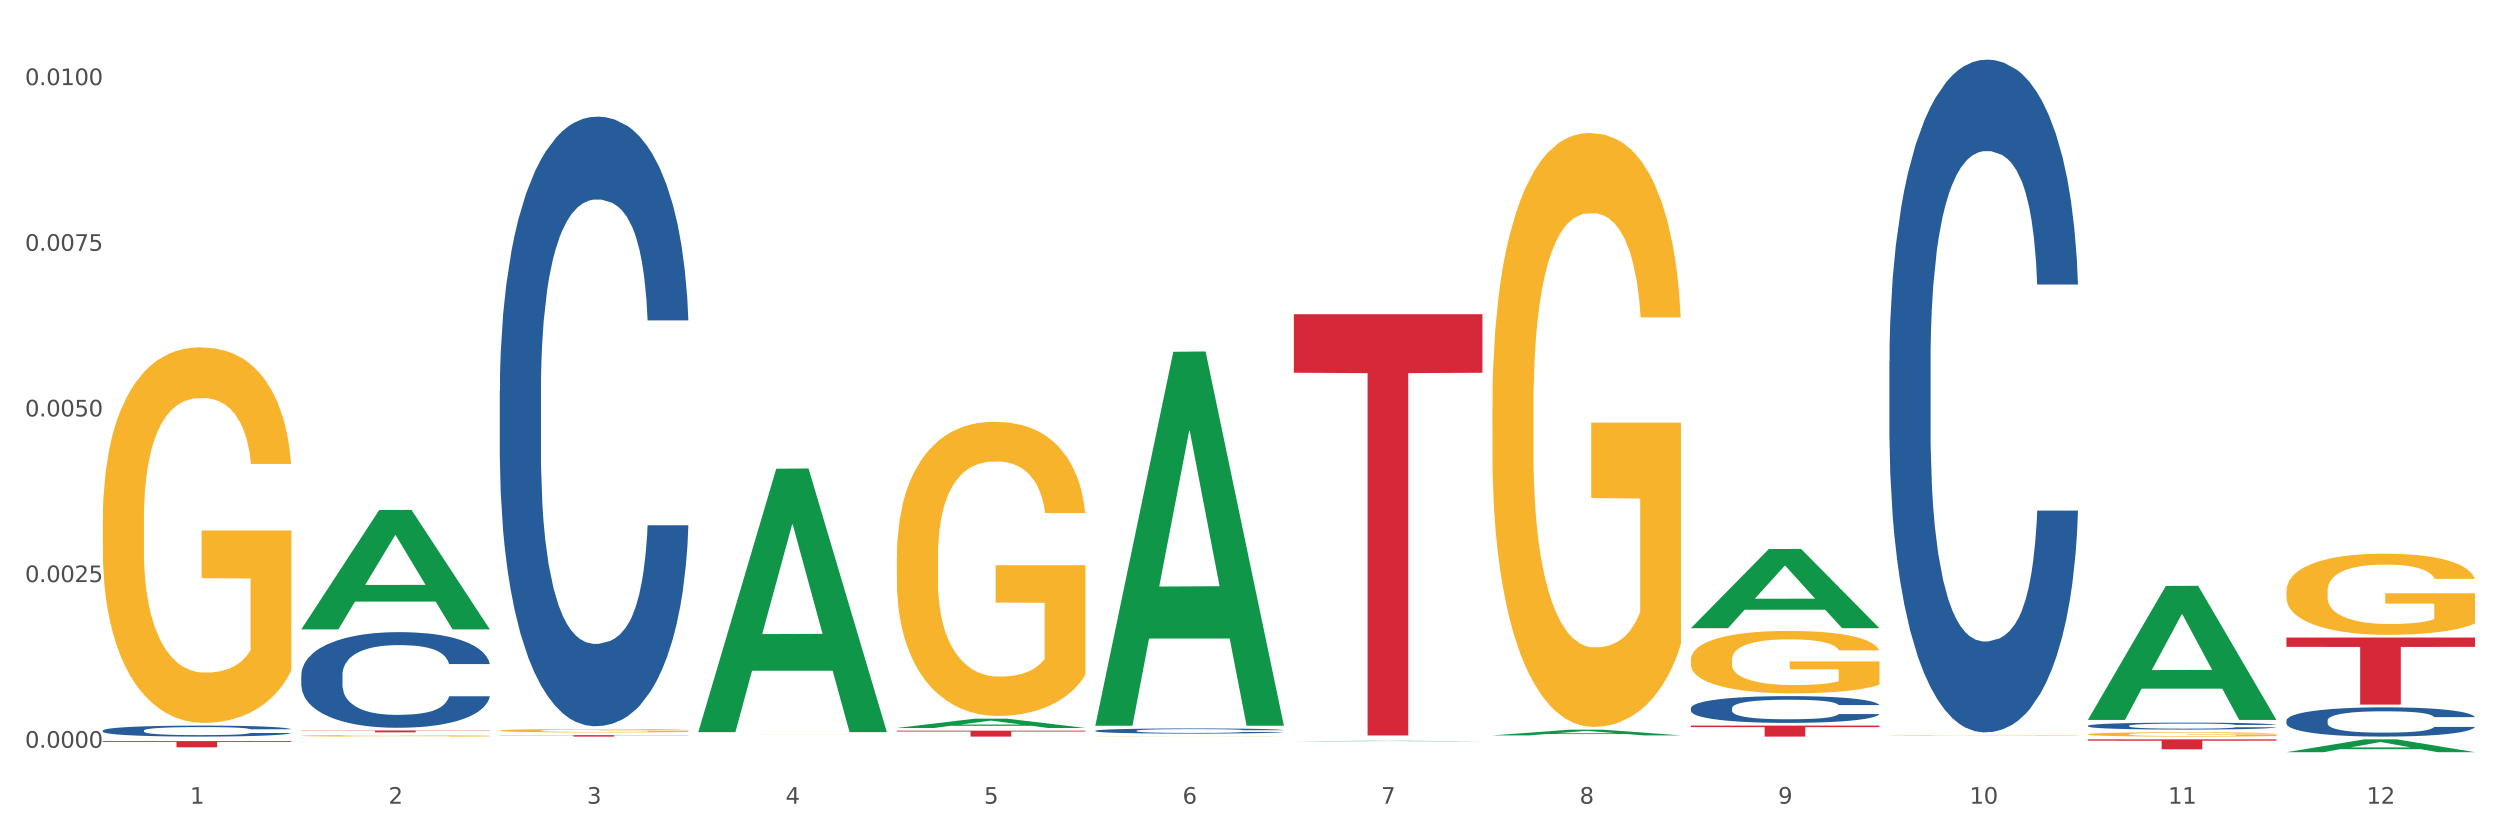 <?xml version="1.0" encoding="utf-8" standalone="no"?>
<!DOCTYPE svg PUBLIC "-//W3C//DTD SVG 1.1//EN"
  "http://www.w3.org/Graphics/SVG/1.1/DTD/svg11.dtd">
<svg xmlns:xlink="http://www.w3.org/1999/xlink" width="1080pt" height="360pt" viewBox="0 0 1080 360" xmlns="http://www.w3.org/2000/svg" version="1.1">
 <rect x="0" y="0" width="1080" height="360" fill="#333333" stroke="none"/>
 <defs>
  <style type="text/css">*{stroke-linejoin: round; stroke-linecap: butt}</style>
 </defs>
 <g id="figure_1">
  <g id="patch_1">
   <path d="M 0 360 
L 1080 360 
L 1080 0 
L 0 0 
z
" style="fill: #ffffff; stroke: #ffffff; stroke-linejoin: miter"/>
  </g>
  <g id="axes_1">
   <g id="matplotlib.axis_1">
    <g id="xtick_1">
     <g id="text_1">
      <!-- 1 -->
      <g style="fill: #4d4d4d" transform="translate(82.072 347.204) scale(0.096 -0.096)">
       <defs>
        <path id="DejaVuSans-31" d="M 794 531 
L 1825 531 
L 1825 4091 
L 703 3866 
L 703 4441 
L 1819 4666 
L 2450 4666 
L 2450 531 
L 3481 531 
L 3481 0 
L 794 0 
L 794 531 
z
" transform="scale(0.016)"/>
       </defs>
       <use xlink:href="#DejaVuSans-31"/>
      </g>
     </g>
    </g>
    <g id="xtick_2">
     <g id="text_2">
      <!-- 2 -->
      <g style="fill: #4d4d4d" transform="translate(167.83 347.204) scale(0.096 -0.096)">
       <defs>
        <path id="DejaVuSans-32" d="M 1228 531 
L 3431 531 
L 3431 0 
L 469 0 
L 469 531 
Q 828 903 1448 1529 
Q 2069 2156 2228 2338 
Q 2531 2678 2651 2914 
Q 2772 3150 2772 3378 
Q 2772 3750 2511 3984 
Q 2250 4219 1831 4219 
Q 1534 4219 1204 4116 
Q 875 4013 500 3803 
L 500 4441 
Q 881 4594 1212 4672 
Q 1544 4750 1819 4750 
Q 2544 4750 2975 4387 
Q 3406 4025 3406 3419 
Q 3406 3131 3298 2873 
Q 3191 2616 2906 2266 
Q 2828 2175 2409 1742 
Q 1991 1309 1228 531 
z
" transform="scale(0.016)"/>
       </defs>
       <use xlink:href="#DejaVuSans-32"/>
      </g>
     </g>
    </g>
    <g id="xtick_3">
     <g id="text_3">
      <!-- 3 -->
      <g style="fill: #4d4d4d" transform="translate(253.588 347.204) scale(0.096 -0.096)">
       <defs>
        <path id="DejaVuSans-33" d="M 2597 2516 
Q 3050 2419 3304 2112 
Q 3559 1806 3559 1356 
Q 3559 666 3084 287 
Q 2609 -91 1734 -91 
Q 1441 -91 1130 -33 
Q 819 25 488 141 
L 488 750 
Q 750 597 1062 519 
Q 1375 441 1716 441 
Q 2309 441 2620 675 
Q 2931 909 2931 1356 
Q 2931 1769 2642 2001 
Q 2353 2234 1838 2234 
L 1294 2234 
L 1294 2753 
L 1863 2753 
Q 2328 2753 2575 2939 
Q 2822 3125 2822 3475 
Q 2822 3834 2567 4026 
Q 2313 4219 1838 4219 
Q 1578 4219 1281 4162 
Q 984 4106 628 3988 
L 628 4550 
Q 988 4650 1302 4700 
Q 1616 4750 1894 4750 
Q 2613 4750 3031 4423 
Q 3450 4097 3450 3541 
Q 3450 3153 3228 2886 
Q 3006 2619 2597 2516 
z
" transform="scale(0.016)"/>
       </defs>
       <use xlink:href="#DejaVuSans-33"/>
      </g>
     </g>
    </g>
    <g id="xtick_4">
     <g id="text_4">
      <!-- 4 -->
      <g style="fill: #4d4d4d" transform="translate(339.346 347.204) scale(0.096 -0.096)">
       <defs>
        <path id="DejaVuSans-34" d="M 2419 4116 
L 825 1625 
L 2419 1625 
L 2419 4116 
z
M 2253 4666 
L 3047 4666 
L 3047 1625 
L 3713 1625 
L 3713 1100 
L 3047 1100 
L 3047 0 
L 2419 0 
L 2419 1100 
L 313 1100 
L 313 1709 
L 2253 4666 
z
" transform="scale(0.016)"/>
       </defs>
       <use xlink:href="#DejaVuSans-34"/>
      </g>
     </g>
    </g>
    <g id="xtick_5">
     <g id="text_5">
      <!-- 5 -->
      <g style="fill: #4d4d4d" transform="translate(425.104 347.204) scale(0.096 -0.096)">
       <defs>
        <path id="DejaVuSans-35" d="M 691 4666 
L 3169 4666 
L 3169 4134 
L 1269 4134 
L 1269 2991 
Q 1406 3038 1543 3061 
Q 1681 3084 1819 3084 
Q 2600 3084 3056 2656 
Q 3513 2228 3513 1497 
Q 3513 744 3044 326 
Q 2575 -91 1722 -91 
Q 1428 -91 1123 -41 
Q 819 9 494 109 
L 494 744 
Q 775 591 1075 516 
Q 1375 441 1709 441 
Q 2250 441 2565 725 
Q 2881 1009 2881 1497 
Q 2881 1984 2565 2268 
Q 2250 2553 1709 2553 
Q 1456 2553 1204 2497 
Q 953 2441 691 2322 
L 691 4666 
z
" transform="scale(0.016)"/>
       </defs>
       <use xlink:href="#DejaVuSans-35"/>
      </g>
     </g>
    </g>
    <g id="xtick_6">
     <g id="text_6">
      <!-- 6 -->
      <g style="fill: #4d4d4d" transform="translate(510.862 347.204) scale(0.096 -0.096)">
       <defs>
        <path id="DejaVuSans-36" d="M 2113 2584 
Q 1688 2584 1439 2293 
Q 1191 2003 1191 1497 
Q 1191 994 1439 701 
Q 1688 409 2113 409 
Q 2538 409 2786 701 
Q 3034 994 3034 1497 
Q 3034 2003 2786 2293 
Q 2538 2584 2113 2584 
z
M 3366 4563 
L 3366 3988 
Q 3128 4100 2886 4159 
Q 2644 4219 2406 4219 
Q 1781 4219 1451 3797 
Q 1122 3375 1075 2522 
Q 1259 2794 1537 2939 
Q 1816 3084 2150 3084 
Q 2853 3084 3261 2657 
Q 3669 2231 3669 1497 
Q 3669 778 3244 343 
Q 2819 -91 2113 -91 
Q 1303 -91 875 529 
Q 447 1150 447 2328 
Q 447 3434 972 4092 
Q 1497 4750 2381 4750 
Q 2619 4750 2861 4703 
Q 3103 4656 3366 4563 
z
" transform="scale(0.016)"/>
       </defs>
       <use xlink:href="#DejaVuSans-36"/>
      </g>
     </g>
    </g>
    <g id="xtick_7">
     <g id="text_7">
      <!-- 7 -->
      <g style="fill: #4d4d4d" transform="translate(596.621 347.204) scale(0.096 -0.096)">
       <defs>
        <path id="DejaVuSans-37" d="M 525 4666 
L 3525 4666 
L 3525 4397 
L 1831 0 
L 1172 0 
L 2766 4134 
L 525 4134 
L 525 4666 
z
" transform="scale(0.016)"/>
       </defs>
       <use xlink:href="#DejaVuSans-37"/>
      </g>
     </g>
    </g>
    <g id="xtick_8">
     <g id="text_8">
      <!-- 8 -->
      <g style="fill: #4d4d4d" transform="translate(682.379 347.204) scale(0.096 -0.096)">
       <defs>
        <path id="DejaVuSans-38" d="M 2034 2216 
Q 1584 2216 1326 1975 
Q 1069 1734 1069 1313 
Q 1069 891 1326 650 
Q 1584 409 2034 409 
Q 2484 409 2743 651 
Q 3003 894 3003 1313 
Q 3003 1734 2745 1975 
Q 2488 2216 2034 2216 
z
M 1403 2484 
Q 997 2584 770 2862 
Q 544 3141 544 3541 
Q 544 4100 942 4425 
Q 1341 4750 2034 4750 
Q 2731 4750 3128 4425 
Q 3525 4100 3525 3541 
Q 3525 3141 3298 2862 
Q 3072 2584 2669 2484 
Q 3125 2378 3379 2068 
Q 3634 1759 3634 1313 
Q 3634 634 3220 271 
Q 2806 -91 2034 -91 
Q 1263 -91 848 271 
Q 434 634 434 1313 
Q 434 1759 690 2068 
Q 947 2378 1403 2484 
z
M 1172 3481 
Q 1172 3119 1398 2916 
Q 1625 2713 2034 2713 
Q 2441 2713 2670 2916 
Q 2900 3119 2900 3481 
Q 2900 3844 2670 4047 
Q 2441 4250 2034 4250 
Q 1625 4250 1398 4047 
Q 1172 3844 1172 3481 
z
" transform="scale(0.016)"/>
       </defs>
       <use xlink:href="#DejaVuSans-38"/>
      </g>
     </g>
    </g>
    <g id="xtick_9">
     <g id="text_9">
      <!-- 9 -->
      <g style="fill: #4d4d4d" transform="translate(768.137 347.204) scale(0.096 -0.096)">
       <defs>
        <path id="DejaVuSans-39" d="M 703 97 
L 703 672 
Q 941 559 1184 500 
Q 1428 441 1663 441 
Q 2288 441 2617 861 
Q 2947 1281 2994 2138 
Q 2813 1869 2534 1725 
Q 2256 1581 1919 1581 
Q 1219 1581 811 2004 
Q 403 2428 403 3163 
Q 403 3881 828 4315 
Q 1253 4750 1959 4750 
Q 2769 4750 3195 4129 
Q 3622 3509 3622 2328 
Q 3622 1225 3098 567 
Q 2575 -91 1691 -91 
Q 1453 -91 1209 -44 
Q 966 3 703 97 
z
M 1959 2075 
Q 2384 2075 2632 2365 
Q 2881 2656 2881 3163 
Q 2881 3666 2632 3958 
Q 2384 4250 1959 4250 
Q 1534 4250 1286 3958 
Q 1038 3666 1038 3163 
Q 1038 2656 1286 2365 
Q 1534 2075 1959 2075 
z
" transform="scale(0.016)"/>
       </defs>
       <use xlink:href="#DejaVuSans-39"/>
      </g>
     </g>
    </g>
    <g id="xtick_10">
     <g id="text_10">
      <!-- 10 -->
      <g style="fill: #4d4d4d" transform="translate(850.841 347.204) scale(0.096 -0.096)">
       <defs>
        <path id="DejaVuSans-30" d="M 2034 4250 
Q 1547 4250 1301 3770 
Q 1056 3291 1056 2328 
Q 1056 1369 1301 889 
Q 1547 409 2034 409 
Q 2525 409 2770 889 
Q 3016 1369 3016 2328 
Q 3016 3291 2770 3770 
Q 2525 4250 2034 4250 
z
M 2034 4750 
Q 2819 4750 3233 4129 
Q 3647 3509 3647 2328 
Q 3647 1150 3233 529 
Q 2819 -91 2034 -91 
Q 1250 -91 836 529 
Q 422 1150 422 2328 
Q 422 3509 836 4129 
Q 1250 4750 2034 4750 
z
" transform="scale(0.016)"/>
       </defs>
       <use xlink:href="#DejaVuSans-31"/>
       <use xlink:href="#DejaVuSans-30" transform="translate(63.623 0)"/>
      </g>
     </g>
    </g>
    <g id="xtick_11">
     <g id="text_11">
      <!-- 11 -->
      <g style="fill: #4d4d4d" transform="translate(936.599 347.204) scale(0.096 -0.096)">
       <use xlink:href="#DejaVuSans-31"/>
       <use xlink:href="#DejaVuSans-31" transform="translate(63.623 0)"/>
      </g>
     </g>
    </g>
    <g id="xtick_12">
     <g id="text_12">
      <!-- 12 -->
      <g style="fill: #4d4d4d" transform="translate(1022.357 347.204) scale(0.096 -0.096)">
       <use xlink:href="#DejaVuSans-31"/>
       <use xlink:href="#DejaVuSans-32" transform="translate(63.623 0)"/>
      </g>
     </g>
    </g>
    <g id="xtick_13"/>
    <g id="xtick_14"/>
    <g id="xtick_15"/>
    <g id="xtick_16"/>
    <g id="xtick_17"/>
    <g id="xtick_18"/>
    <g id="xtick_19"/>
    <g id="xtick_20"/>
    <g id="xtick_21"/>
    <g id="xtick_22"/>
    <g id="xtick_23"/>
   </g>
   <g id="matplotlib.axis_2">
    <g id="ytick_1">
     <g id="text_13">
      <!-- 0.0000 -->
      <g style="fill: #4d4d4d" transform="translate(10.8 323.028) scale(0.096 -0.096)">
       <defs>
        <path id="DejaVuSans-2e" d="M 684 794 
L 1344 794 
L 1344 0 
L 684 0 
L 684 794 
z
" transform="scale(0.016)"/>
       </defs>
       <use xlink:href="#DejaVuSans-30"/>
       <use xlink:href="#DejaVuSans-2e" transform="translate(63.623 0)"/>
       <use xlink:href="#DejaVuSans-30" transform="translate(95.41 0)"/>
       <use xlink:href="#DejaVuSans-30" transform="translate(159.033 0)"/>
       <use xlink:href="#DejaVuSans-30" transform="translate(222.656 0)"/>
       <use xlink:href="#DejaVuSans-30" transform="translate(286.279 0)"/>
      </g>
     </g>
    </g>
    <g id="ytick_2">
     <g id="text_14">
      <!-- 0.0025 -->
      <g style="fill: #4d4d4d" transform="translate(10.8 251.464) scale(0.096 -0.096)">
       <use xlink:href="#DejaVuSans-30"/>
       <use xlink:href="#DejaVuSans-2e" transform="translate(63.623 0)"/>
       <use xlink:href="#DejaVuSans-30" transform="translate(95.41 0)"/>
       <use xlink:href="#DejaVuSans-30" transform="translate(159.033 0)"/>
       <use xlink:href="#DejaVuSans-32" transform="translate(222.656 0)"/>
       <use xlink:href="#DejaVuSans-35" transform="translate(286.279 0)"/>
      </g>
     </g>
    </g>
    <g id="ytick_3">
     <g id="text_15">
      <!-- 0.0050 -->
      <g style="fill: #4d4d4d" transform="translate(10.8 179.9) scale(0.096 -0.096)">
       <use xlink:href="#DejaVuSans-30"/>
       <use xlink:href="#DejaVuSans-2e" transform="translate(63.623 0)"/>
       <use xlink:href="#DejaVuSans-30" transform="translate(95.41 0)"/>
       <use xlink:href="#DejaVuSans-30" transform="translate(159.033 0)"/>
       <use xlink:href="#DejaVuSans-35" transform="translate(222.656 0)"/>
       <use xlink:href="#DejaVuSans-30" transform="translate(286.279 0)"/>
      </g>
     </g>
    </g>
    <g id="ytick_4">
     <g id="text_16">
      <!-- 0.0075 -->
      <g style="fill: #4d4d4d" transform="translate(10.8 108.336) scale(0.096 -0.096)">
       <use xlink:href="#DejaVuSans-30"/>
       <use xlink:href="#DejaVuSans-2e" transform="translate(63.623 0)"/>
       <use xlink:href="#DejaVuSans-30" transform="translate(95.41 0)"/>
       <use xlink:href="#DejaVuSans-30" transform="translate(159.033 0)"/>
       <use xlink:href="#DejaVuSans-37" transform="translate(222.656 0)"/>
       <use xlink:href="#DejaVuSans-35" transform="translate(286.279 0)"/>
      </g>
     </g>
    </g>
    <g id="ytick_5">
     <g id="text_17">
      <!-- 0.0100 -->
      <g style="fill: #4d4d4d" transform="translate(10.8 36.772) scale(0.096 -0.096)">
       <use xlink:href="#DejaVuSans-30"/>
       <use xlink:href="#DejaVuSans-2e" transform="translate(63.623 0)"/>
       <use xlink:href="#DejaVuSans-30" transform="translate(95.41 0)"/>
       <use xlink:href="#DejaVuSans-31" transform="translate(159.033 0)"/>
       <use xlink:href="#DejaVuSans-30" transform="translate(222.656 0)"/>
       <use xlink:href="#DejaVuSans-30" transform="translate(286.279 0)"/>
      </g>
     </g>
    </g>
    <g id="ytick_6"/>
    <g id="ytick_7"/>
    <g id="ytick_8"/>
    <g id="ytick_9"/>
   </g>
   <g id="PolyCollection_1">
    <path d="M 130.149 271.808 
L 130.233 271.76 
L 163.829 220.315 
L 177.771 220.266 
L 211.619 271.905 
L 195.493 271.905 
L 188.186 259.88 
L 153.498 259.88 
L 153.246 260.074 
L 146.191 271.905 
L 130.149 271.905 
L 130.149 271.808 
L 157.866 252.704 
L 183.819 252.656 
L 170.968 231.273 
L 170.8 231.176 
L 170.632 231.321 
L 157.782 252.656 
L 157.866 252.704 
L 130.149 271.808 
z
" clip-path="url(#p2760430c84)" style="fill: #109648"/>
    <path d="M 730.456 313.461 
L 811.926 313.461 
L 811.926 314.121 
L 779.878 314.125 
L 779.878 318.206 
L 762.31 318.206 
L 762.31 314.125 
L 730.456 314.121 
L 730.456 313.466 
L 730.456 313.461 
z
" clip-path="url(#p2760430c84)" style="fill: #d62839"/>
    <path d="M 558.939 135.734 
L 640.41 135.734 
L 640.41 161.025 
L 608.362 161.196 
L 608.362 317.73 
L 590.794 317.73 
L 590.794 161.196 
L 558.939 161.025 
L 558.939 135.905 
L 558.939 135.734 
z
" clip-path="url(#p2760430c84)" style="fill: #d62839"/>
    <path d="M 387.423 315.657 
L 468.893 315.657 
L 468.893 316.012 
L 436.846 316.014 
L 436.846 318.206 
L 419.278 318.206 
L 419.278 316.014 
L 387.423 316.012 
L 387.423 315.66 
L 387.423 315.657 
z
" clip-path="url(#p2760430c84)" style="fill: #d62839"/>
    <path d="M 215.907 317.585 
L 297.377 317.585 
L 297.377 317.671 
L 265.33 317.672 
L 265.33 318.206 
L 247.762 318.206 
L 247.762 317.672 
L 215.907 317.671 
L 215.907 317.585 
L 215.907 317.585 
z
" clip-path="url(#p2760430c84)" style="fill: #d62839"/>
    <path d="M 130.149 315.575 
L 211.619 315.575 
L 211.619 315.686 
L 179.572 315.687 
L 179.572 316.375 
L 162.004 316.375 
L 162.004 315.687 
L 130.149 315.686 
L 130.149 315.575 
L 130.149 315.575 
z
" clip-path="url(#p2760430c84)" style="fill: #d62839"/>
    <path d="M 44.391 320.148 
L 125.861 320.148 
L 125.861 320.522 
L 93.814 320.525 
L 93.814 322.843 
L 76.245 322.843 
L 76.245 320.525 
L 44.391 320.522 
L 44.391 320.15 
L 44.391 320.148 
z
" clip-path="url(#p2760430c84)" style="fill: #d62839"/>
    <path d="M 130.149 317.853 
L 130.245 317.852 
L 130.245 317.831 
L 130.438 317.812 
L 131.4 317.767 
L 132.842 317.73 
L 133.9 317.71 
L 134.958 317.694 
L 136.209 317.678 
L 137.748 317.661 
L 140.537 317.636 
L 142.269 317.624 
L 144.385 317.611 
L 148.232 317.591 
L 151.022 317.581 
L 153.907 317.572 
L 158.62 317.561 
L 161.698 317.556 
L 164.969 317.552 
L 168.912 317.55 
L 171.894 317.549 
L 178.435 317.551 
L 184.014 317.557 
L 186.707 317.561 
L 190.17 317.568 
L 191.997 317.573 
L 194.979 317.582 
L 198.057 317.595 
L 200.173 317.606 
L 203.347 317.626 
L 205.752 317.647 
L 207.964 317.672 
L 209.118 317.689 
L 209.984 317.705 
L 210.754 317.724 
L 211.523 317.753 
L 194.209 317.753 
L 193.536 317.732 
L 192.478 317.713 
L 190.939 317.693 
L 189.592 317.681 
L 187.284 317.666 
L 185.168 317.657 
L 182.956 317.65 
L 180.262 317.644 
L 178.146 317.641 
L 175.164 317.638 
L 169.297 317.639 
L 165.353 317.644 
L 162.66 317.65 
L 160.929 317.655 
L 159.39 317.661 
L 157.658 317.669 
L 155.639 317.682 
L 154.196 317.693 
L 152.753 317.708 
L 151.599 317.722 
L 150.541 317.739 
L 149.675 317.757 
L 149.002 317.776 
L 148.425 317.798 
L 147.944 317.836 
L 147.944 317.918 
L 148.136 317.937 
L 148.617 317.962 
L 149.194 317.98 
L 150.156 318.002 
L 151.022 318.017 
L 152.657 318.039 
L 154.484 318.057 
L 155.927 318.068 
L 157.37 318.078 
L 159.871 318.091 
L 162.66 318.102 
L 165.065 318.109 
L 168.335 318.115 
L 170.548 318.117 
L 172.471 318.118 
L 177.184 318.118 
L 180.551 318.116 
L 184.302 318.112 
L 187.188 318.107 
L 189.592 318.1 
L 192.286 318.089 
L 194.017 318.079 
L 194.017 317.954 
L 172.856 317.953 
L 172.856 317.87 
L 211.619 317.87 
L 211.619 318.115 
L 209.984 318.127 
L 208.157 318.139 
L 206.233 318.149 
L 203.347 318.161 
L 199.884 318.173 
L 196.806 318.182 
L 193.536 318.189 
L 189.689 318.195 
L 184.687 318.201 
L 181.609 318.204 
L 177.762 318.206 
L 173.241 318.206 
L 169.297 318.205 
L 165.45 318.202 
L 161.41 318.197 
L 157.466 318.189 
L 154.484 318.181 
L 151.503 318.172 
L 148.328 318.159 
L 145.828 318.147 
L 143.904 318.136 
L 141.788 318.122 
L 139.479 318.104 
L 137.748 318.088 
L 136.209 318.071 
L 134.574 318.05 
L 133.419 318.031 
L 132.265 318.008 
L 131.592 317.99 
L 130.822 317.963 
L 130.245 317.926 
L 130.149 317.853 
z
" clip-path="url(#p2760430c84)" style="fill: #f7b32b"/>
    <path d="M 44.391 315.594 
L 44.487 315.589 
L 44.487 315.468 
L 44.776 315.303 
L 45.836 315 
L 47.184 314.77 
L 49.495 314.502 
L 50.747 314.389 
L 52.384 314.264 
L 55.754 314.06 
L 59.606 313.887 
L 62.303 313.791 
L 64.325 313.731 
L 68.851 313.622 
L 71.451 313.575 
L 74.148 313.536 
L 76.459 313.51 
L 80.311 313.479 
L 83.393 313.466 
L 86.956 313.462 
L 89.941 313.466 
L 93.889 313.484 
L 99.667 313.536 
L 101.882 313.566 
L 104.868 313.618 
L 107.949 313.687 
L 110.453 313.757 
L 113.342 313.856 
L 116.327 313.986 
L 119.216 314.151 
L 121.239 314.303 
L 122.876 314.463 
L 124.32 314.658 
L 125.38 314.87 
L 125.861 315.048 
L 108.238 315.048 
L 107.757 314.887 
L 106.794 314.714 
L 105.831 314.597 
L 104.771 314.502 
L 103.134 314.394 
L 101.69 314.324 
L 99.282 314.242 
L 97.067 314.19 
L 95.238 314.16 
L 93.023 314.134 
L 88.304 314.108 
L 84.933 314.108 
L 82.815 314.116 
L 80.215 314.138 
L 78 314.168 
L 75.4 314.22 
L 73.377 314.277 
L 71.355 314.35 
L 70.2 314.402 
L 68.466 314.498 
L 67.311 314.576 
L 65.77 314.71 
L 64.903 314.805 
L 63.362 315.052 
L 62.688 315.234 
L 62.399 315.36 
L 62.207 315.498 
L 62.207 316.174 
L 62.784 316.478 
L 63.266 316.608 
L 64.036 316.755 
L 65.481 316.945 
L 67.599 317.132 
L 69.814 317.266 
L 71.644 317.348 
L 73.377 317.409 
L 75.111 317.457 
L 77.229 317.5 
L 78.963 317.526 
L 81.563 317.552 
L 84.645 317.565 
L 87.052 317.565 
L 91.963 317.543 
L 94.178 317.522 
L 96.297 317.491 
L 98.608 317.444 
L 100.438 317.392 
L 101.497 317.353 
L 103.231 317.27 
L 104.579 317.184 
L 105.734 317.084 
L 106.505 316.997 
L 107.371 316.868 
L 108.046 316.72 
L 108.238 316.642 
L 125.861 316.642 
L 125.476 316.798 
L 124.802 316.95 
L 123.454 317.153 
L 122.394 317.27 
L 120.757 317.413 
L 119.024 317.535 
L 116.616 317.669 
L 114.401 317.769 
L 112.09 317.855 
L 109.586 317.933 
L 105.06 318.042 
L 103.423 318.072 
L 99.956 318.124 
L 97.26 318.154 
L 93.312 318.185 
L 89.267 318.202 
L 85.03 318.206 
L 81.274 318.198 
L 77.133 318.172 
L 74.533 318.146 
L 71.644 318.107 
L 68.274 318.046 
L 65.096 317.972 
L 62.11 317.886 
L 59.318 317.786 
L 56.717 317.673 
L 53.347 317.487 
L 50.843 317.305 
L 49.013 317.136 
L 47.762 316.993 
L 46.51 316.811 
L 45.836 316.686 
L 44.776 316.382 
L 44.391 316.101 
L 44.391 315.594 
z
" clip-path="url(#p2760430c84)" style="fill: #255c99"/>
    <path d="M 130.149 291.646 
L 130.245 291.608 
L 130.245 290.551 
L 130.534 289.117 
L 131.594 286.476 
L 132.942 284.476 
L 135.253 282.136 
L 136.505 281.155 
L 138.142 280.061 
L 141.513 278.287 
L 145.365 276.778 
L 148.061 275.947 
L 150.083 275.419 
L 154.609 274.476 
L 157.209 274.061 
L 159.906 273.721 
L 162.217 273.495 
L 166.069 273.231 
L 169.151 273.117 
L 172.714 273.08 
L 175.699 273.117 
L 179.648 273.268 
L 185.426 273.721 
L 187.64 273.985 
L 190.626 274.438 
L 193.707 275.042 
L 196.211 275.646 
L 199.1 276.514 
L 202.086 277.646 
L 204.975 279.08 
L 206.997 280.4 
L 208.634 281.797 
L 210.078 283.495 
L 211.138 285.344 
L 211.619 286.891 
L 193.996 286.891 
L 193.515 285.495 
L 192.552 283.985 
L 191.589 282.966 
L 190.529 282.136 
L 188.892 281.193 
L 187.448 280.589 
L 185.04 279.872 
L 182.825 279.419 
L 180.996 279.155 
L 178.781 278.929 
L 174.062 278.702 
L 170.692 278.702 
L 168.573 278.778 
L 165.973 278.966 
L 163.758 279.231 
L 161.158 279.683 
L 159.136 280.174 
L 157.113 280.815 
L 155.958 281.268 
L 154.224 282.098 
L 153.069 282.778 
L 151.528 283.947 
L 150.661 284.778 
L 149.12 286.929 
L 148.446 288.514 
L 148.157 289.608 
L 147.965 290.815 
L 147.965 296.702 
L 148.542 299.344 
L 149.024 300.476 
L 149.794 301.759 
L 151.239 303.419 
L 153.357 305.042 
L 155.572 306.212 
L 157.402 306.929 
L 159.136 307.457 
L 160.869 307.872 
L 162.988 308.249 
L 164.721 308.476 
L 167.321 308.702 
L 170.403 308.815 
L 172.81 308.815 
L 177.721 308.627 
L 179.936 308.438 
L 182.055 308.174 
L 184.366 307.759 
L 186.196 307.306 
L 187.255 306.966 
L 188.989 306.249 
L 190.337 305.495 
L 191.492 304.627 
L 192.263 303.872 
L 193.13 302.74 
L 193.804 301.457 
L 193.996 300.778 
L 211.619 300.778 
L 211.234 302.136 
L 210.56 303.457 
L 209.212 305.23 
L 208.152 306.249 
L 206.515 307.495 
L 204.782 308.551 
L 202.374 309.721 
L 200.159 310.589 
L 197.848 311.344 
L 195.344 312.023 
L 190.818 312.966 
L 189.181 313.23 
L 185.714 313.683 
L 183.018 313.947 
L 179.07 314.212 
L 175.025 314.363 
L 170.788 314.4 
L 167.032 314.325 
L 162.891 314.098 
L 160.291 313.872 
L 157.402 313.532 
L 154.032 313.004 
L 150.854 312.363 
L 147.868 311.608 
L 145.076 310.74 
L 142.476 309.759 
L 139.105 308.136 
L 136.601 306.551 
L 134.771 305.08 
L 133.52 303.834 
L 132.268 302.249 
L 131.594 301.155 
L 130.534 298.513 
L 130.149 296.061 
L 130.149 291.646 
z
" clip-path="url(#p2760430c84)" style="fill: #255c99"/>
    <path d="M 215.907 168.71 
L 216.003 168.47 
L 216.003 161.735 
L 216.292 152.596 
L 217.352 135.76 
L 218.7 123.012 
L 221.011 108.1 
L 222.263 101.847 
L 223.9 94.872 
L 227.271 83.568 
L 231.123 73.947 
L 233.819 68.656 
L 235.841 65.289 
L 240.367 59.276 
L 242.968 56.63 
L 245.664 54.466 
L 247.975 53.023 
L 251.827 51.339 
L 254.909 50.617 
L 258.472 50.377 
L 261.457 50.617 
L 265.406 51.579 
L 271.184 54.466 
L 273.399 56.149 
L 276.384 59.035 
L 279.465 62.884 
L 281.969 66.732 
L 284.858 72.264 
L 287.844 79.479 
L 290.733 88.619 
L 292.755 97.037 
L 294.392 105.936 
L 295.837 116.759 
L 296.896 128.544 
L 297.377 138.405 
L 279.754 138.405 
L 279.273 129.506 
L 278.31 119.886 
L 277.347 113.392 
L 276.288 108.1 
L 274.65 102.088 
L 273.206 98.239 
L 270.798 93.67 
L 268.583 90.783 
L 266.754 89.1 
L 264.539 87.657 
L 259.82 86.214 
L 256.45 86.214 
L 254.331 86.695 
L 251.731 87.897 
L 249.516 89.581 
L 246.916 92.467 
L 244.894 95.594 
L 242.871 99.682 
L 241.716 102.569 
L 239.982 107.86 
L 238.827 112.189 
L 237.286 119.645 
L 236.419 124.937 
L 234.878 138.646 
L 234.204 148.747 
L 233.915 155.722 
L 233.723 163.419 
L 233.723 200.939 
L 234.301 217.775 
L 234.782 224.991 
L 235.552 233.168 
L 236.997 243.751 
L 239.116 254.093 
L 241.33 261.549 
L 243.16 266.119 
L 244.894 269.486 
L 246.627 272.132 
L 248.746 274.537 
L 250.479 275.98 
L 253.079 277.423 
L 256.161 278.145 
L 258.568 278.145 
L 263.48 276.942 
L 265.694 275.739 
L 267.813 274.056 
L 270.124 271.41 
L 271.954 268.524 
L 273.013 266.359 
L 274.747 261.79 
L 276.095 256.979 
L 277.251 251.447 
L 278.021 246.637 
L 278.888 239.422 
L 279.562 231.244 
L 279.754 226.915 
L 297.377 226.915 
L 296.992 235.573 
L 296.318 243.991 
L 294.97 255.296 
L 293.911 261.79 
L 292.273 269.727 
L 290.54 276.461 
L 288.132 283.917 
L 285.918 289.449 
L 283.606 294.259 
L 281.103 298.588 
L 276.576 304.601 
L 274.939 306.285 
L 271.473 309.171 
L 268.776 310.855 
L 264.828 312.538 
L 260.783 313.5 
L 256.546 313.741 
L 252.79 313.26 
L 248.649 311.817 
L 246.049 310.374 
L 243.16 308.209 
L 239.79 304.842 
L 236.612 300.753 
L 233.626 295.943 
L 230.834 290.411 
L 228.234 284.157 
L 224.863 273.815 
L 222.359 263.714 
L 220.53 254.334 
L 219.278 246.397 
L 218.026 236.295 
L 217.352 229.32 
L 216.292 212.484 
L 215.907 196.85 
L 215.907 168.71 
z
" clip-path="url(#p2760430c84)" style="fill: #255c99"/>
    <path d="M 473.181 315.689 
L 473.278 315.687 
L 473.278 315.63 
L 473.567 315.553 
L 474.626 315.41 
L 475.974 315.302 
L 478.285 315.176 
L 479.537 315.123 
L 481.174 315.064 
L 484.545 314.968 
L 488.397 314.887 
L 491.093 314.842 
L 493.116 314.814 
L 497.642 314.763 
L 500.242 314.74 
L 502.938 314.722 
L 505.249 314.71 
L 509.101 314.696 
L 512.183 314.69 
L 515.746 314.687 
L 518.731 314.69 
L 522.68 314.698 
L 528.458 314.722 
L 530.673 314.736 
L 533.658 314.761 
L 536.74 314.793 
L 539.243 314.826 
L 542.132 314.873 
L 545.118 314.934 
L 548.007 315.011 
L 550.029 315.082 
L 551.666 315.158 
L 553.111 315.249 
L 554.17 315.349 
L 554.652 315.433 
L 537.029 315.433 
L 536.547 315.357 
L 535.584 315.276 
L 534.621 315.221 
L 533.562 315.176 
L 531.925 315.125 
L 530.48 315.093 
L 528.073 315.054 
L 525.858 315.029 
L 524.028 315.015 
L 521.813 315.003 
L 517.094 314.991 
L 513.724 314.991 
L 511.605 314.995 
L 509.005 315.005 
L 506.79 315.019 
L 504.19 315.044 
L 502.168 315.07 
L 500.146 315.105 
L 498.99 315.129 
L 497.256 315.174 
L 496.101 315.211 
L 494.56 315.274 
L 493.693 315.319 
L 492.153 315.435 
L 491.478 315.52 
L 491.19 315.579 
L 490.997 315.644 
L 490.997 315.962 
L 491.575 316.104 
L 492.056 316.165 
L 492.827 316.235 
L 494.271 316.324 
L 496.39 316.412 
L 498.605 316.475 
L 500.434 316.514 
L 502.168 316.542 
L 503.901 316.564 
L 506.02 316.585 
L 507.753 316.597 
L 510.353 316.609 
L 513.435 316.615 
L 515.842 316.615 
L 520.754 316.605 
L 522.969 316.595 
L 525.087 316.581 
L 527.399 316.558 
L 529.228 316.534 
L 530.288 316.516 
L 532.021 316.477 
L 533.369 316.436 
L 534.525 316.389 
L 535.295 316.349 
L 536.162 316.288 
L 536.836 316.218 
L 537.029 316.182 
L 554.652 316.182 
L 554.266 316.255 
L 553.592 316.326 
L 552.244 316.422 
L 551.185 316.477 
L 549.548 316.544 
L 547.814 316.601 
L 545.407 316.664 
L 543.192 316.711 
L 540.881 316.752 
L 538.377 316.788 
L 533.851 316.839 
L 532.214 316.854 
L 528.747 316.878 
L 526.05 316.892 
L 522.102 316.906 
L 518.057 316.915 
L 513.82 316.917 
L 510.064 316.913 
L 505.924 316.9 
L 503.323 316.888 
L 500.434 316.87 
L 497.064 316.841 
L 493.886 316.807 
L 490.901 316.766 
L 488.108 316.719 
L 485.508 316.666 
L 482.137 316.579 
L 479.634 316.493 
L 477.804 316.414 
L 476.552 316.347 
L 475.3 316.261 
L 474.626 316.202 
L 473.567 316.06 
L 473.181 315.927 
L 473.181 315.689 
z
" clip-path="url(#p2760430c84)" style="fill: #255c99"/>
    <path d="M 901.972 319.381 
L 983.442 319.381 
L 983.442 319.981 
L 951.394 319.985 
L 951.394 323.701 
L 933.826 323.701 
L 933.826 319.985 
L 901.972 319.981 
L 901.972 319.385 
L 901.972 319.381 
z
" clip-path="url(#p2760430c84)" style="fill: #d62839"/>
    <path d="M 730.456 305.914 
L 730.552 305.904 
L 730.552 305.608 
L 730.841 305.206 
L 731.9 304.467 
L 733.248 303.907 
L 735.56 303.251 
L 736.811 302.977 
L 738.449 302.67 
L 741.819 302.173 
L 745.671 301.751 
L 748.367 301.518 
L 750.39 301.37 
L 754.916 301.106 
L 757.516 300.99 
L 760.212 300.895 
L 762.524 300.831 
L 766.376 300.757 
L 769.457 300.726 
L 773.02 300.715 
L 776.006 300.726 
L 779.954 300.768 
L 785.732 300.895 
L 787.947 300.969 
L 790.932 301.096 
L 794.014 301.265 
L 796.518 301.434 
L 799.407 301.677 
L 802.392 301.994 
L 805.281 302.395 
L 807.303 302.765 
L 808.94 303.156 
L 810.385 303.632 
L 811.444 304.15 
L 811.926 304.583 
L 794.303 304.583 
L 793.821 304.192 
L 792.858 303.769 
L 791.895 303.484 
L 790.836 303.251 
L 789.199 302.987 
L 787.754 302.818 
L 785.347 302.617 
L 783.132 302.491 
L 781.302 302.417 
L 779.087 302.353 
L 774.369 302.29 
L 770.998 302.29 
L 768.879 302.311 
L 766.279 302.364 
L 764.064 302.438 
L 761.464 302.564 
L 759.442 302.702 
L 757.42 302.882 
L 756.264 303.008 
L 754.531 303.241 
L 753.375 303.431 
L 751.834 303.759 
L 750.968 303.991 
L 749.427 304.594 
L 748.753 305.037 
L 748.464 305.344 
L 748.271 305.682 
L 748.271 307.331 
L 748.849 308.07 
L 749.33 308.387 
L 750.101 308.747 
L 751.545 309.212 
L 753.664 309.666 
L 755.879 309.994 
L 757.709 310.194 
L 759.442 310.342 
L 761.175 310.459 
L 763.294 310.564 
L 765.027 310.628 
L 767.628 310.691 
L 770.709 310.723 
L 773.117 310.723 
L 778.028 310.67 
L 780.243 310.617 
L 782.362 310.543 
L 784.673 310.427 
L 786.502 310.3 
L 787.562 310.205 
L 789.295 310.004 
L 790.643 309.793 
L 791.799 309.55 
L 792.569 309.338 
L 793.436 309.021 
L 794.11 308.662 
L 794.303 308.472 
L 811.926 308.472 
L 811.541 308.852 
L 810.866 309.222 
L 809.518 309.719 
L 808.459 310.004 
L 806.822 310.353 
L 805.088 310.649 
L 802.681 310.976 
L 800.466 311.219 
L 798.155 311.431 
L 795.651 311.621 
L 791.125 311.885 
L 789.488 311.959 
L 786.021 312.086 
L 783.325 312.16 
L 779.376 312.234 
L 775.332 312.276 
L 771.094 312.287 
L 767.339 312.266 
L 763.198 312.202 
L 760.598 312.139 
L 757.709 312.044 
L 754.338 311.896 
L 751.16 311.716 
L 748.175 311.505 
L 745.382 311.262 
L 742.782 310.987 
L 739.412 310.533 
L 736.908 310.089 
L 735.078 309.677 
L 733.826 309.328 
L 732.574 308.884 
L 731.9 308.578 
L 730.841 307.838 
L 730.456 307.151 
L 730.456 305.914 
z
" clip-path="url(#p2760430c84)" style="fill: #255c99"/>
    <path d="M 901.972 313.525 
L 902.068 313.522 
L 902.068 313.446 
L 902.357 313.341 
L 903.416 313.15 
L 904.764 313.005 
L 907.076 312.835 
L 908.328 312.764 
L 909.965 312.684 
L 913.335 312.555 
L 917.187 312.446 
L 919.884 312.386 
L 921.906 312.347 
L 926.432 312.279 
L 929.032 312.249 
L 931.729 312.224 
L 934.04 312.208 
L 937.892 312.189 
L 940.973 312.18 
L 944.537 312.178 
L 947.522 312.18 
L 951.47 312.191 
L 957.248 312.224 
L 959.463 312.243 
L 962.448 312.276 
L 965.53 312.32 
L 968.034 312.364 
L 970.923 312.427 
L 973.908 312.509 
L 976.797 312.613 
L 978.82 312.709 
L 980.457 312.81 
L 981.901 312.933 
L 982.96 313.068 
L 983.442 313.18 
L 965.819 313.18 
L 965.337 313.079 
L 964.374 312.969 
L 963.411 312.895 
L 962.352 312.835 
L 960.715 312.766 
L 959.271 312.723 
L 956.863 312.671 
L 954.648 312.638 
L 952.818 312.618 
L 950.603 312.602 
L 945.885 312.586 
L 942.514 312.586 
L 940.396 312.591 
L 937.796 312.605 
L 935.581 312.624 
L 932.98 312.657 
L 930.958 312.692 
L 928.936 312.739 
L 927.78 312.772 
L 926.047 312.832 
L 924.891 312.881 
L 923.35 312.966 
L 922.484 313.027 
L 920.943 313.183 
L 920.269 313.298 
L 919.98 313.377 
L 919.787 313.465 
L 919.787 313.892 
L 920.365 314.084 
L 920.847 314.166 
L 921.617 314.259 
L 923.062 314.379 
L 925.18 314.497 
L 927.395 314.582 
L 929.225 314.634 
L 930.958 314.672 
L 932.692 314.703 
L 934.81 314.73 
L 936.544 314.746 
L 939.144 314.763 
L 942.225 314.771 
L 944.633 314.771 
L 949.544 314.757 
L 951.759 314.744 
L 953.878 314.724 
L 956.189 314.694 
L 958.019 314.661 
L 959.078 314.637 
L 960.811 314.585 
L 962.16 314.53 
L 963.315 314.467 
L 964.086 314.412 
L 964.952 314.33 
L 965.626 314.237 
L 965.819 314.188 
L 983.442 314.188 
L 983.057 314.286 
L 982.383 314.382 
L 981.034 314.511 
L 979.975 314.585 
L 978.338 314.675 
L 976.605 314.752 
L 974.197 314.837 
L 971.982 314.9 
L 969.671 314.954 
L 967.167 315.004 
L 962.641 315.072 
L 961.004 315.091 
L 957.537 315.124 
L 954.841 315.143 
L 950.892 315.163 
L 946.848 315.174 
L 942.611 315.176 
L 938.855 315.171 
L 934.714 315.154 
L 932.114 315.138 
L 929.225 315.113 
L 925.854 315.075 
L 922.676 315.028 
L 919.691 314.974 
L 916.898 314.911 
L 914.298 314.839 
L 910.928 314.722 
L 908.424 314.607 
L 906.594 314.5 
L 905.342 314.41 
L 904.09 314.294 
L 903.416 314.215 
L 902.357 314.023 
L 901.972 313.845 
L 901.972 313.525 
z
" clip-path="url(#p2760430c84)" style="fill: #255c99"/>
    <path d="M 987.73 311.246 
L 987.826 311.234 
L 987.826 310.911 
L 988.115 310.472 
L 989.174 309.664 
L 990.523 309.052 
L 992.834 308.337 
L 994.086 308.037 
L 995.723 307.702 
L 999.093 307.159 
L 1002.945 306.698 
L 1005.642 306.444 
L 1007.664 306.282 
L 1012.19 305.993 
L 1014.79 305.866 
L 1017.487 305.763 
L 1019.798 305.693 
L 1023.65 305.613 
L 1026.732 305.578 
L 1030.295 305.566 
L 1033.28 305.578 
L 1037.228 305.624 
L 1043.006 305.763 
L 1045.221 305.843 
L 1048.207 305.982 
L 1051.288 306.167 
L 1053.792 306.351 
L 1056.681 306.617 
L 1059.666 306.963 
L 1062.555 307.402 
L 1064.578 307.806 
L 1066.215 308.233 
L 1067.659 308.752 
L 1068.718 309.318 
L 1069.2 309.791 
L 1051.577 309.791 
L 1051.096 309.364 
L 1050.133 308.902 
L 1049.17 308.591 
L 1048.11 308.337 
L 1046.473 308.048 
L 1045.029 307.863 
L 1042.621 307.644 
L 1040.406 307.506 
L 1038.576 307.425 
L 1036.362 307.356 
L 1031.643 307.286 
L 1028.272 307.286 
L 1026.154 307.309 
L 1023.554 307.367 
L 1021.339 307.448 
L 1018.739 307.586 
L 1016.716 307.736 
L 1014.694 307.933 
L 1013.538 308.071 
L 1011.805 308.325 
L 1010.649 308.533 
L 1009.109 308.891 
L 1008.242 309.145 
L 1006.701 309.803 
L 1006.027 310.288 
L 1005.738 310.622 
L 1005.545 310.992 
L 1005.545 312.792 
L 1006.123 313.6 
L 1006.605 313.947 
L 1007.375 314.339 
L 1008.82 314.847 
L 1010.938 315.344 
L 1013.153 315.701 
L 1014.983 315.921 
L 1016.716 316.082 
L 1018.45 316.209 
L 1020.568 316.325 
L 1022.302 316.394 
L 1024.902 316.463 
L 1027.983 316.498 
L 1030.391 316.498 
L 1035.302 316.44 
L 1037.517 316.382 
L 1039.636 316.302 
L 1041.947 316.175 
L 1043.777 316.036 
L 1044.836 315.932 
L 1046.569 315.713 
L 1047.918 315.482 
L 1049.073 315.217 
L 1049.844 314.986 
L 1050.71 314.639 
L 1051.384 314.247 
L 1051.577 314.039 
L 1069.2 314.039 
L 1068.815 314.455 
L 1068.141 314.859 
L 1066.792 315.401 
L 1065.733 315.713 
L 1064.096 316.094 
L 1062.363 316.417 
L 1059.955 316.775 
L 1057.74 317.04 
L 1055.429 317.271 
L 1052.925 317.479 
L 1048.399 317.768 
L 1046.762 317.848 
L 1043.295 317.987 
L 1040.599 318.068 
L 1036.65 318.149 
L 1032.606 318.195 
L 1028.369 318.206 
L 1024.613 318.183 
L 1020.472 318.114 
L 1017.872 318.045 
L 1014.983 317.941 
L 1011.612 317.779 
L 1008.434 317.583 
L 1005.449 317.352 
L 1002.656 317.087 
L 1000.056 316.786 
L 996.686 316.29 
L 994.182 315.805 
L 992.352 315.355 
L 991.1 314.974 
L 989.848 314.489 
L 989.174 314.155 
L 988.115 313.347 
L 987.73 312.596 
L 987.73 311.246 
z
" clip-path="url(#p2760430c84)" style="fill: #255c99"/>
    <path d="M 987.73 255.394 
L 987.826 255.362 
L 987.826 254.21 
L 988.018 253.218 
L 988.98 250.817 
L 990.423 248.833 
L 991.481 247.776 
L 992.539 246.912 
L 993.79 246.048 
L 995.329 245.152 
L 998.118 243.84 
L 999.849 243.167 
L 1001.965 242.463 
L 1005.813 241.439 
L 1008.602 240.863 
L 1011.488 240.383 
L 1016.201 239.807 
L 1019.279 239.551 
L 1022.549 239.359 
L 1026.493 239.231 
L 1029.475 239.199 
L 1036.016 239.295 
L 1041.594 239.583 
L 1044.288 239.807 
L 1047.75 240.191 
L 1049.578 240.447 
L 1052.56 240.959 
L 1055.638 241.631 
L 1057.754 242.207 
L 1060.928 243.295 
L 1063.333 244.384 
L 1065.545 245.728 
L 1066.699 246.656 
L 1067.565 247.52 
L 1068.334 248.513 
L 1069.104 250.081 
L 1051.79 250.081 
L 1051.117 248.961 
L 1050.059 247.904 
L 1048.52 246.88 
L 1047.173 246.24 
L 1044.865 245.44 
L 1042.749 244.928 
L 1040.536 244.544 
L 1037.843 244.224 
L 1035.727 244.064 
L 1032.745 243.936 
L 1026.878 243.968 
L 1022.934 244.224 
L 1020.241 244.544 
L 1018.51 244.832 
L 1016.971 245.152 
L 1015.239 245.6 
L 1013.219 246.272 
L 1011.777 246.88 
L 1010.334 247.648 
L 1009.179 248.417 
L 1008.121 249.313 
L 1007.256 250.273 
L 1006.582 251.265 
L 1006.005 252.481 
L 1005.524 254.498 
L 1005.524 258.883 
L 1005.717 259.875 
L 1006.198 261.187 
L 1006.775 262.179 
L 1007.737 263.364 
L 1008.602 264.164 
L 1010.238 265.316 
L 1012.065 266.276 
L 1013.508 266.884 
L 1014.951 267.397 
L 1017.452 268.101 
L 1020.241 268.677 
L 1022.646 269.029 
L 1025.916 269.349 
L 1028.128 269.477 
L 1030.052 269.541 
L 1034.765 269.541 
L 1038.132 269.445 
L 1041.883 269.221 
L 1044.769 268.933 
L 1047.173 268.581 
L 1049.866 268.005 
L 1051.598 267.461 
L 1051.598 260.771 
L 1030.437 260.739 
L 1030.437 256.29 
L 1069.2 256.29 
L 1069.2 269.349 
L 1067.565 270.021 
L 1065.737 270.629 
L 1063.814 271.173 
L 1060.928 271.845 
L 1057.465 272.486 
L 1054.387 272.934 
L 1051.117 273.318 
L 1047.269 273.67 
L 1042.268 273.99 
L 1039.19 274.118 
L 1035.342 274.214 
L 1030.821 274.246 
L 1026.878 274.182 
L 1023.03 274.022 
L 1018.991 273.734 
L 1015.047 273.318 
L 1012.065 272.902 
L 1009.083 272.39 
L 1005.909 271.717 
L 1003.408 271.077 
L 1001.485 270.501 
L 999.368 269.765 
L 997.06 268.805 
L 995.329 267.941 
L 993.79 267.044 
L 992.154 265.892 
L 991 264.9 
L 989.846 263.652 
L 989.173 262.724 
L 988.403 261.283 
L 987.826 259.267 
L 987.73 255.394 
z
" clip-path="url(#p2760430c84)" style="fill: #f7b32b"/>
    <path d="M 901.972 317.208 
L 902.068 317.207 
L 902.068 317.146 
L 902.26 317.093 
L 903.222 316.966 
L 904.665 316.861 
L 905.723 316.805 
L 906.781 316.759 
L 908.032 316.713 
L 909.571 316.666 
L 912.36 316.597 
L 914.091 316.561 
L 916.207 316.524 
L 920.055 316.469 
L 922.844 316.439 
L 925.73 316.414 
L 930.443 316.383 
L 933.521 316.369 
L 936.791 316.359 
L 940.735 316.352 
L 943.717 316.351 
L 950.257 316.356 
L 955.836 316.371 
L 958.53 316.383 
L 961.992 316.403 
L 963.82 316.417 
L 966.802 316.444 
L 969.88 316.48 
L 971.996 316.51 
L 975.17 316.568 
L 977.575 316.625 
L 979.787 316.696 
L 980.941 316.746 
L 981.807 316.791 
L 982.576 316.844 
L 983.346 316.927 
L 966.032 316.927 
L 965.359 316.868 
L 964.301 316.812 
L 962.762 316.757 
L 961.415 316.724 
L 959.107 316.681 
L 956.991 316.654 
L 954.778 316.634 
L 952.085 316.617 
L 949.969 316.608 
L 946.987 316.602 
L 941.12 316.603 
L 937.176 316.617 
L 934.483 316.634 
L 932.752 316.649 
L 931.213 316.666 
L 929.481 316.69 
L 927.461 316.725 
L 926.018 316.757 
L 924.576 316.798 
L 923.421 316.839 
L 922.363 316.886 
L 921.498 316.937 
L 920.824 316.99 
L 920.247 317.054 
L 919.766 317.161 
L 919.766 317.393 
L 919.959 317.445 
L 920.44 317.515 
L 921.017 317.567 
L 921.979 317.63 
L 922.844 317.673 
L 924.479 317.734 
L 926.307 317.784 
L 927.75 317.817 
L 929.193 317.844 
L 931.693 317.881 
L 934.483 317.911 
L 936.888 317.93 
L 940.158 317.947 
L 942.37 317.954 
L 944.294 317.957 
L 949.007 317.957 
L 952.374 317.952 
L 956.125 317.94 
L 959.01 317.925 
L 961.415 317.906 
L 964.108 317.876 
L 965.84 317.847 
L 965.84 317.493 
L 944.679 317.491 
L 944.679 317.256 
L 983.442 317.256 
L 983.442 317.947 
L 981.807 317.983 
L 979.979 318.015 
L 978.055 318.044 
L 975.17 318.079 
L 971.707 318.113 
L 968.629 318.137 
L 965.359 318.157 
L 961.511 318.176 
L 956.51 318.193 
L 953.432 318.2 
L 949.584 318.205 
L 945.063 318.206 
L 941.12 318.203 
L 937.272 318.194 
L 933.232 318.179 
L 929.289 318.157 
L 926.307 318.135 
L 923.325 318.108 
L 920.151 318.072 
L 917.65 318.039 
L 915.726 318.008 
L 913.61 317.969 
L 911.302 317.918 
L 909.571 317.872 
L 908.032 317.825 
L 906.396 317.764 
L 905.242 317.711 
L 904.088 317.645 
L 903.415 317.596 
L 902.645 317.52 
L 902.068 317.413 
L 901.972 317.208 
z
" clip-path="url(#p2760430c84)" style="fill: #f7b32b"/>
    <path d="M 816.214 317.692 
L 816.31 317.692 
L 816.31 317.684 
L 816.502 317.677 
L 817.464 317.659 
L 818.907 317.645 
L 819.965 317.638 
L 821.023 317.631 
L 822.273 317.625 
L 823.812 317.619 
L 826.602 317.609 
L 828.333 317.605 
L 830.449 317.6 
L 834.297 317.592 
L 837.086 317.588 
L 839.972 317.585 
L 844.685 317.581 
L 847.763 317.579 
L 851.033 317.577 
L 854.977 317.576 
L 857.959 317.576 
L 864.499 317.577 
L 870.078 317.579 
L 872.771 317.581 
L 876.234 317.583 
L 878.062 317.585 
L 881.044 317.589 
L 884.122 317.594 
L 886.238 317.598 
L 889.412 317.606 
L 891.816 317.613 
L 894.029 317.623 
L 895.183 317.63 
L 896.049 317.636 
L 896.818 317.643 
L 897.588 317.654 
L 880.274 317.654 
L 879.601 317.646 
L 878.543 317.638 
L 877.004 317.631 
L 875.657 317.627 
L 873.349 317.621 
L 871.232 317.617 
L 869.02 317.614 
L 866.327 317.612 
L 864.211 317.611 
L 861.229 317.61 
L 855.362 317.61 
L 851.418 317.612 
L 848.725 317.614 
L 846.993 317.617 
L 845.454 317.619 
L 843.723 317.622 
L 841.703 317.627 
L 840.26 317.631 
L 838.818 317.637 
L 837.663 317.642 
L 836.605 317.649 
L 835.74 317.655 
L 835.066 317.663 
L 834.489 317.671 
L 834.008 317.686 
L 834.008 317.717 
L 834.201 317.724 
L 834.682 317.734 
L 835.259 317.741 
L 836.221 317.749 
L 837.086 317.755 
L 838.721 317.763 
L 840.549 317.77 
L 841.992 317.774 
L 843.435 317.778 
L 845.935 317.783 
L 848.725 317.787 
L 851.129 317.79 
L 854.4 317.792 
L 856.612 317.793 
L 858.536 317.793 
L 863.249 317.793 
L 866.616 317.793 
L 870.367 317.791 
L 873.252 317.789 
L 875.657 317.786 
L 878.35 317.782 
L 880.082 317.778 
L 880.082 317.731 
L 858.921 317.73 
L 858.921 317.698 
L 897.684 317.698 
L 897.684 317.792 
L 896.049 317.797 
L 894.221 317.801 
L 892.297 317.805 
L 889.412 317.81 
L 885.949 317.814 
L 882.871 317.818 
L 879.601 317.82 
L 875.753 317.823 
L 870.752 317.825 
L 867.674 317.826 
L 863.826 317.827 
L 859.305 317.827 
L 855.362 317.827 
L 851.514 317.825 
L 847.474 317.823 
L 843.531 317.82 
L 840.549 317.817 
L 837.567 317.814 
L 834.393 317.809 
L 831.892 317.804 
L 829.968 317.8 
L 827.852 317.795 
L 825.544 317.788 
L 823.812 317.782 
L 822.273 317.775 
L 820.638 317.767 
L 819.484 317.76 
L 818.33 317.751 
L 817.656 317.745 
L 816.887 317.734 
L 816.31 317.72 
L 816.214 317.692 
z
" clip-path="url(#p2760430c84)" style="fill: #f7b32b"/>
    <path d="M 730.456 285.032 
L 730.552 285.007 
L 730.552 284.12 
L 730.744 283.357 
L 731.706 281.509 
L 733.149 279.982 
L 734.207 279.169 
L 735.265 278.504 
L 736.515 277.839 
L 738.054 277.149 
L 740.844 276.139 
L 742.575 275.622 
L 744.691 275.08 
L 748.539 274.292 
L 751.328 273.848 
L 754.214 273.479 
L 758.927 273.036 
L 762.005 272.839 
L 765.275 272.691 
L 769.219 272.592 
L 772.201 272.568 
L 778.741 272.641 
L 784.32 272.863 
L 787.013 273.036 
L 790.476 273.331 
L 792.304 273.528 
L 795.285 273.922 
L 798.363 274.44 
L 800.48 274.883 
L 803.654 275.721 
L 806.058 276.558 
L 808.271 277.593 
L 809.425 278.307 
L 810.291 278.972 
L 811.06 279.736 
L 811.83 280.943 
L 794.516 280.943 
L 793.843 280.081 
L 792.785 279.268 
L 791.246 278.479 
L 789.899 277.987 
L 787.591 277.371 
L 785.474 276.977 
L 783.262 276.681 
L 780.569 276.435 
L 778.453 276.312 
L 775.471 276.213 
L 769.604 276.238 
L 765.66 276.435 
L 762.967 276.681 
L 761.235 276.903 
L 759.696 277.149 
L 757.965 277.494 
L 755.945 278.011 
L 754.502 278.479 
L 753.059 279.071 
L 751.905 279.662 
L 750.847 280.352 
L 749.982 281.091 
L 749.308 281.854 
L 748.731 282.79 
L 748.25 284.342 
L 748.25 287.717 
L 748.443 288.48 
L 748.923 289.49 
L 749.501 290.254 
L 750.462 291.165 
L 751.328 291.781 
L 752.963 292.668 
L 754.791 293.407 
L 756.234 293.875 
L 757.676 294.269 
L 760.177 294.811 
L 762.967 295.255 
L 765.371 295.525 
L 768.642 295.772 
L 770.854 295.87 
L 772.778 295.92 
L 777.491 295.92 
L 780.857 295.846 
L 784.609 295.673 
L 787.494 295.452 
L 789.899 295.181 
L 792.592 294.737 
L 794.324 294.318 
L 794.324 289.17 
L 773.163 289.146 
L 773.163 285.722 
L 811.926 285.722 
L 811.926 295.772 
L 810.291 296.289 
L 808.463 296.757 
L 806.539 297.176 
L 803.654 297.693 
L 800.191 298.186 
L 797.113 298.531 
L 793.843 298.826 
L 789.995 299.097 
L 784.993 299.344 
L 781.916 299.442 
L 778.068 299.516 
L 773.547 299.541 
L 769.604 299.491 
L 765.756 299.368 
L 761.716 299.147 
L 757.773 298.826 
L 754.791 298.506 
L 751.809 298.112 
L 748.635 297.595 
L 746.134 297.102 
L 744.21 296.659 
L 742.094 296.092 
L 739.786 295.353 
L 738.054 294.688 
L 736.515 293.998 
L 734.88 293.111 
L 733.726 292.348 
L 732.572 291.387 
L 731.898 290.673 
L 731.129 289.564 
L 730.552 288.012 
L 730.456 285.032 
z
" clip-path="url(#p2760430c84)" style="fill: #f7b32b"/>
    <path d="M 644.698 176.002 
L 644.794 175.768 
L 644.794 167.332 
L 644.986 160.067 
L 645.948 142.492 
L 647.391 127.963 
L 648.449 120.23 
L 649.507 113.902 
L 650.757 107.575 
L 652.296 101.014 
L 655.086 91.406 
L 656.817 86.485 
L 658.933 81.329 
L 662.781 73.83 
L 665.57 69.612 
L 668.456 66.097 
L 673.169 61.879 
L 676.247 60.004 
L 679.517 58.598 
L 683.461 57.661 
L 686.443 57.427 
L 692.983 58.13 
L 698.562 60.239 
L 701.255 61.879 
L 704.718 64.691 
L 706.546 66.566 
L 709.527 70.315 
L 712.605 75.236 
L 714.721 79.455 
L 717.896 87.422 
L 720.3 95.39 
L 722.513 105.232 
L 723.667 112.028 
L 724.533 118.355 
L 725.302 125.619 
L 726.072 137.102 
L 708.758 137.102 
L 708.085 128.9 
L 707.027 121.167 
L 705.488 113.668 
L 704.141 108.981 
L 701.832 103.123 
L 699.716 99.373 
L 697.504 96.561 
L 694.811 94.218 
L 692.695 93.046 
L 689.713 92.109 
L 683.846 92.343 
L 679.902 94.218 
L 677.209 96.561 
L 675.477 98.67 
L 673.938 101.014 
L 672.207 104.295 
L 670.187 109.216 
L 668.744 113.668 
L 667.301 119.292 
L 666.147 124.916 
L 665.089 131.478 
L 664.223 138.508 
L 663.55 145.773 
L 662.973 154.677 
L 662.492 169.441 
L 662.492 201.545 
L 662.684 208.81 
L 663.165 218.418 
L 663.743 225.682 
L 664.704 234.353 
L 665.57 240.211 
L 667.205 248.648 
L 669.033 255.678 
L 670.476 260.13 
L 671.918 263.88 
L 674.419 269.035 
L 677.209 273.253 
L 679.613 275.831 
L 682.884 278.174 
L 685.096 279.112 
L 687.02 279.58 
L 691.733 279.58 
L 695.099 278.877 
L 698.851 277.237 
L 701.736 275.128 
L 704.141 272.55 
L 706.834 268.332 
L 708.566 264.348 
L 708.566 215.371 
L 687.404 215.137 
L 687.404 182.564 
L 726.168 182.564 
L 726.168 278.174 
L 724.533 283.095 
L 722.705 287.548 
L 720.781 291.532 
L 717.896 296.453 
L 714.433 301.14 
L 711.355 304.42 
L 708.085 307.232 
L 704.237 309.81 
L 699.235 312.154 
L 696.157 313.091 
L 692.31 313.794 
L 687.789 314.028 
L 683.846 313.56 
L 679.998 312.388 
L 675.958 310.279 
L 672.015 307.232 
L 669.033 304.186 
L 666.051 300.437 
L 662.877 295.515 
L 660.376 290.829 
L 658.452 286.611 
L 656.336 281.221 
L 654.028 274.191 
L 652.296 267.863 
L 650.757 261.302 
L 649.122 252.866 
L 647.968 245.601 
L 646.814 236.462 
L 646.14 229.666 
L 645.371 219.121 
L 644.794 204.357 
L 644.698 176.002 
z
" clip-path="url(#p2760430c84)" style="fill: #f7b32b"/>
    <path d="M 473.181 318.144 
L 473.278 318.144 
L 473.278 318.14 
L 473.47 318.137 
L 474.432 318.129 
L 475.875 318.123 
L 476.933 318.119 
L 477.991 318.116 
L 479.241 318.114 
L 480.78 318.111 
L 483.57 318.106 
L 485.301 318.104 
L 487.417 318.102 
L 491.264 318.098 
L 494.054 318.097 
L 496.94 318.095 
L 501.653 318.093 
L 504.731 318.092 
L 508.001 318.092 
L 511.945 318.091 
L 514.926 318.091 
L 521.467 318.091 
L 527.046 318.092 
L 529.739 318.093 
L 533.202 318.094 
L 535.029 318.095 
L 538.011 318.097 
L 541.089 318.099 
L 543.205 318.101 
L 546.379 318.105 
L 548.784 318.108 
L 550.996 318.113 
L 552.151 318.116 
L 553.016 318.118 
L 553.786 318.122 
L 554.555 318.127 
L 537.242 318.127 
L 536.568 318.123 
L 535.51 318.12 
L 533.971 318.116 
L 532.625 318.114 
L 530.316 318.112 
L 528.2 318.11 
L 525.988 318.109 
L 523.295 318.108 
L 521.179 318.107 
L 518.197 318.107 
L 512.329 318.107 
L 508.386 318.108 
L 505.692 318.109 
L 503.961 318.11 
L 502.422 318.111 
L 500.691 318.112 
L 498.671 318.114 
L 497.228 318.116 
L 495.785 318.119 
L 494.631 318.121 
L 493.573 318.124 
L 492.707 318.128 
L 492.034 318.131 
L 491.457 318.135 
L 490.976 318.141 
L 490.976 318.156 
L 491.168 318.159 
L 491.649 318.163 
L 492.226 318.167 
L 493.188 318.171 
L 494.054 318.173 
L 495.689 318.177 
L 497.517 318.18 
L 498.959 318.182 
L 500.402 318.184 
L 502.903 318.186 
L 505.692 318.188 
L 508.097 318.189 
L 511.368 318.19 
L 513.58 318.191 
L 515.504 318.191 
L 520.217 318.191 
L 523.583 318.191 
L 527.335 318.19 
L 530.22 318.189 
L 532.625 318.188 
L 535.318 318.186 
L 537.049 318.184 
L 537.049 318.162 
L 515.888 318.162 
L 515.888 318.147 
L 554.652 318.147 
L 554.652 318.19 
L 553.016 318.192 
L 551.189 318.194 
L 549.265 318.196 
L 546.379 318.198 
L 542.917 318.201 
L 539.839 318.202 
L 536.568 318.203 
L 532.721 318.204 
L 527.719 318.205 
L 524.641 318.206 
L 520.794 318.206 
L 516.273 318.206 
L 512.329 318.206 
L 508.482 318.206 
L 504.442 318.205 
L 500.498 318.203 
L 497.517 318.202 
L 494.535 318.2 
L 491.361 318.198 
L 488.86 318.196 
L 486.936 318.194 
L 484.82 318.192 
L 482.511 318.188 
L 480.78 318.186 
L 479.241 318.183 
L 477.606 318.179 
L 476.452 318.176 
L 475.297 318.171 
L 474.624 318.168 
L 473.855 318.164 
L 473.278 318.157 
L 473.181 318.144 
z
" clip-path="url(#p2760430c84)" style="fill: #f7b32b"/>
    <path d="M 387.423 240.927 
L 387.519 240.811 
L 387.519 236.633 
L 387.712 233.034 
L 388.674 224.329 
L 390.117 217.133 
L 391.175 213.302 
L 392.233 210.168 
L 393.483 207.035 
L 395.022 203.785 
L 397.811 199.026 
L 399.543 196.588 
L 401.659 194.035 
L 405.506 190.32 
L 408.296 188.231 
L 411.181 186.49 
L 415.895 184.401 
L 418.973 183.472 
L 422.243 182.776 
L 426.187 182.312 
L 429.168 182.196 
L 435.709 182.544 
L 441.288 183.588 
L 443.981 184.401 
L 447.444 185.794 
L 449.271 186.722 
L 452.253 188.579 
L 455.331 191.017 
L 457.447 193.106 
L 460.621 197.053 
L 463.026 200.999 
L 465.238 205.874 
L 466.393 209.24 
L 467.258 212.374 
L 468.028 215.972 
L 468.797 221.659 
L 451.484 221.659 
L 450.81 217.597 
L 449.752 213.767 
L 448.213 210.052 
L 446.867 207.731 
L 444.558 204.829 
L 442.442 202.972 
L 440.23 201.579 
L 437.537 200.419 
L 435.42 199.838 
L 432.439 199.374 
L 426.571 199.49 
L 422.628 200.419 
L 419.934 201.579 
L 418.203 202.624 
L 416.664 203.785 
L 414.933 205.41 
L 412.913 207.847 
L 411.47 210.052 
L 410.027 212.838 
L 408.873 215.624 
L 407.815 218.874 
L 406.949 222.356 
L 406.276 225.954 
L 405.699 230.365 
L 405.218 237.677 
L 405.218 253.579 
L 405.41 257.177 
L 405.891 261.936 
L 406.468 265.534 
L 407.43 269.829 
L 408.296 272.73 
L 409.931 276.909 
L 411.759 280.391 
L 413.201 282.596 
L 414.644 284.454 
L 417.145 287.007 
L 419.934 289.096 
L 422.339 290.373 
L 425.609 291.534 
L 427.822 291.998 
L 429.745 292.23 
L 434.459 292.23 
L 437.825 291.882 
L 441.576 291.07 
L 444.462 290.025 
L 446.867 288.748 
L 449.56 286.659 
L 451.291 284.686 
L 451.291 260.427 
L 430.13 260.311 
L 430.13 244.177 
L 468.893 244.177 
L 468.893 291.534 
L 467.258 293.971 
L 465.431 296.177 
L 463.507 298.15 
L 460.621 300.587 
L 457.159 302.909 
L 454.081 304.534 
L 450.81 305.927 
L 446.963 307.203 
L 441.961 308.364 
L 438.883 308.828 
L 435.036 309.177 
L 430.515 309.293 
L 426.571 309.06 
L 422.724 308.48 
L 418.684 307.435 
L 414.74 305.927 
L 411.759 304.418 
L 408.777 302.561 
L 405.603 300.123 
L 403.102 297.802 
L 401.178 295.712 
L 399.062 293.043 
L 396.753 289.561 
L 395.022 286.427 
L 393.483 283.177 
L 391.848 278.998 
L 390.694 275.4 
L 389.539 270.873 
L 388.866 267.507 
L 388.097 262.284 
L 387.519 254.972 
L 387.423 240.927 
z
" clip-path="url(#p2760430c84)" style="fill: #f7b32b"/>
    <path d="M 301.665 317.47 
L 301.761 317.47 
L 301.761 317.47 
L 301.954 317.47 
L 302.916 317.469 
L 304.358 317.468 
L 305.417 317.468 
L 306.475 317.467 
L 307.725 317.467 
L 309.264 317.467 
L 312.053 317.466 
L 313.785 317.466 
L 315.901 317.466 
L 319.748 317.465 
L 322.538 317.465 
L 325.423 317.465 
L 330.137 317.465 
L 333.214 317.465 
L 336.485 317.465 
L 340.428 317.465 
L 343.41 317.465 
L 349.951 317.465 
L 355.53 317.465 
L 358.223 317.465 
L 361.686 317.465 
L 363.513 317.465 
L 366.495 317.465 
L 369.573 317.465 
L 371.689 317.466 
L 374.863 317.466 
L 377.268 317.466 
L 379.48 317.467 
L 380.635 317.467 
L 381.5 317.468 
L 382.27 317.468 
L 383.039 317.468 
L 365.726 317.468 
L 365.052 317.468 
L 363.994 317.468 
L 362.455 317.467 
L 361.109 317.467 
L 358.8 317.467 
L 356.684 317.467 
L 354.472 317.466 
L 351.779 317.466 
L 349.662 317.466 
L 346.681 317.466 
L 340.813 317.466 
L 336.87 317.466 
L 334.176 317.466 
L 332.445 317.467 
L 330.906 317.467 
L 329.175 317.467 
L 327.155 317.467 
L 325.712 317.467 
L 324.269 317.468 
L 323.115 317.468 
L 322.057 317.468 
L 321.191 317.468 
L 320.518 317.469 
L 319.941 317.469 
L 319.46 317.47 
L 319.46 317.471 
L 319.652 317.472 
L 320.133 317.472 
L 320.71 317.473 
L 321.672 317.473 
L 322.538 317.473 
L 324.173 317.474 
L 326 317.474 
L 327.443 317.474 
L 328.886 317.474 
L 331.387 317.475 
L 334.176 317.475 
L 336.581 317.475 
L 339.851 317.475 
L 342.064 317.475 
L 343.987 317.475 
L 348.701 317.475 
L 352.067 317.475 
L 355.818 317.475 
L 358.704 317.475 
L 361.109 317.475 
L 363.802 317.475 
L 365.533 317.474 
L 365.533 317.472 
L 344.372 317.472 
L 344.372 317.471 
L 383.135 317.471 
L 383.135 317.475 
L 381.5 317.475 
L 379.673 317.476 
L 377.749 317.476 
L 374.863 317.476 
L 371.401 317.476 
L 368.323 317.476 
L 365.052 317.477 
L 361.205 317.477 
L 356.203 317.477 
L 353.125 317.477 
L 349.278 317.477 
L 344.757 317.477 
L 340.813 317.477 
L 336.966 317.477 
L 332.926 317.477 
L 328.982 317.477 
L 326 317.476 
L 323.019 317.476 
L 319.845 317.476 
L 317.344 317.476 
L 315.42 317.476 
L 313.304 317.475 
L 310.995 317.475 
L 309.264 317.475 
L 307.725 317.474 
L 306.09 317.474 
L 304.936 317.474 
L 303.781 317.473 
L 303.108 317.473 
L 302.339 317.472 
L 301.761 317.472 
L 301.665 317.47 
z
" clip-path="url(#p2760430c84)" style="fill: #f7b32b"/>
    <path d="M 215.907 315.606 
L 216.003 315.605 
L 216.003 315.556 
L 216.196 315.513 
L 217.158 315.411 
L 218.6 315.326 
L 219.658 315.281 
L 220.716 315.244 
L 221.967 315.207 
L 223.506 315.169 
L 226.295 315.113 
L 228.027 315.085 
L 230.143 315.055 
L 233.99 315.011 
L 236.78 314.986 
L 239.665 314.966 
L 244.378 314.941 
L 247.456 314.93 
L 250.727 314.922 
L 254.67 314.917 
L 257.652 314.915 
L 264.193 314.919 
L 269.772 314.932 
L 272.465 314.941 
L 275.928 314.958 
L 277.755 314.968 
L 280.737 314.99 
L 283.815 315.019 
L 285.931 315.044 
L 289.105 315.09 
L 291.51 315.136 
L 293.722 315.194 
L 294.876 315.233 
L 295.742 315.27 
L 296.512 315.313 
L 297.281 315.379 
L 279.968 315.379 
L 279.294 315.332 
L 278.236 315.287 
L 276.697 315.243 
L 275.351 315.216 
L 273.042 315.181 
L 270.926 315.16 
L 268.714 315.143 
L 266.02 315.13 
L 263.904 315.123 
L 260.923 315.117 
L 255.055 315.119 
L 251.111 315.13 
L 248.418 315.143 
L 246.687 315.156 
L 245.148 315.169 
L 243.417 315.188 
L 241.397 315.217 
L 239.954 315.243 
L 238.511 315.276 
L 237.357 315.308 
L 236.299 315.347 
L 235.433 315.388 
L 234.76 315.43 
L 234.183 315.482 
L 233.702 315.568 
L 233.702 315.755 
L 233.894 315.797 
L 234.375 315.853 
L 234.952 315.896 
L 235.914 315.946 
L 236.78 315.98 
L 238.415 316.029 
L 240.242 316.07 
L 241.685 316.096 
L 243.128 316.118 
L 245.629 316.148 
L 248.418 316.173 
L 250.823 316.188 
L 254.093 316.201 
L 256.306 316.207 
L 258.229 316.21 
L 262.942 316.21 
L 266.309 316.205 
L 270.06 316.196 
L 272.946 316.184 
L 275.351 316.169 
L 278.044 316.144 
L 279.775 316.121 
L 279.775 315.835 
L 258.614 315.834 
L 258.614 315.644 
L 297.377 315.644 
L 297.377 316.201 
L 295.742 316.23 
L 293.915 316.256 
L 291.991 316.279 
L 289.105 316.308 
L 285.643 316.335 
L 282.565 316.354 
L 279.294 316.371 
L 275.447 316.386 
L 270.445 316.399 
L 267.367 316.405 
L 263.52 316.409 
L 258.999 316.41 
L 255.055 316.408 
L 251.208 316.401 
L 247.168 316.388 
L 243.224 316.371 
L 240.242 316.353 
L 237.261 316.331 
L 234.086 316.302 
L 231.586 316.275 
L 229.662 316.251 
L 227.546 316.219 
L 225.237 316.178 
L 223.506 316.141 
L 221.967 316.103 
L 220.332 316.054 
L 219.178 316.012 
L 218.023 315.958 
L 217.35 315.919 
L 216.58 315.857 
L 216.003 315.771 
L 215.907 315.606 
z
" clip-path="url(#p2760430c84)" style="fill: #f7b32b"/>
    <path d="M 816.214 156.349 
L 816.31 156.084 
L 816.31 148.652 
L 816.599 138.566 
L 817.658 119.986 
L 819.006 105.918 
L 821.318 89.462 
L 822.57 82.561 
L 824.207 74.863 
L 827.577 62.388 
L 831.429 51.771 
L 834.126 45.932 
L 836.148 42.216 
L 840.674 35.58 
L 843.274 32.661 
L 845.971 30.272 
L 848.282 28.679 
L 852.134 26.821 
L 855.215 26.025 
L 858.778 25.759 
L 861.764 26.025 
L 865.712 27.087 
L 871.49 30.272 
L 873.705 32.13 
L 876.69 35.315 
L 879.772 39.562 
L 882.276 43.809 
L 885.165 49.913 
L 888.15 57.876 
L 891.039 67.962 
L 893.061 77.252 
L 894.699 87.073 
L 896.143 99.017 
L 897.202 112.023 
L 897.684 122.906 
L 880.061 122.906 
L 879.579 113.085 
L 878.616 102.468 
L 877.653 95.301 
L 876.594 89.462 
L 874.957 82.826 
L 873.512 78.579 
L 871.105 73.536 
L 868.89 70.351 
L 867.06 68.493 
L 864.845 66.901 
L 860.127 65.308 
L 856.756 65.308 
L 854.638 65.839 
L 852.037 67.166 
L 849.823 69.024 
L 847.222 72.209 
L 845.2 75.66 
L 843.178 80.172 
L 842.022 83.357 
L 840.289 89.196 
L 839.133 93.974 
L 837.592 102.202 
L 836.726 108.042 
L 835.185 123.171 
L 834.511 134.319 
L 834.222 142.016 
L 834.029 150.51 
L 834.029 191.917 
L 834.607 210.496 
L 835.089 218.459 
L 835.859 227.484 
L 837.303 239.163 
L 839.422 250.576 
L 841.637 258.804 
L 843.467 263.847 
L 845.2 267.563 
L 846.934 270.483 
L 849.052 273.137 
L 850.786 274.73 
L 853.386 276.322 
L 856.467 277.119 
L 858.875 277.119 
L 863.786 275.791 
L 866.001 274.464 
L 868.12 272.606 
L 870.431 269.687 
L 872.261 266.502 
L 873.32 264.113 
L 875.053 259.07 
L 876.401 253.761 
L 877.557 247.656 
L 878.327 242.348 
L 879.194 234.385 
L 879.868 225.36 
L 880.061 220.583 
L 897.684 220.583 
L 897.299 230.138 
L 896.625 239.428 
L 895.276 251.903 
L 894.217 259.07 
L 892.58 267.829 
L 890.847 275.261 
L 888.439 283.489 
L 886.224 289.594 
L 883.913 294.902 
L 881.409 299.68 
L 876.883 306.316 
L 875.246 308.173 
L 871.779 311.359 
L 869.083 313.217 
L 865.134 315.075 
L 861.09 316.136 
L 856.852 316.402 
L 853.097 315.871 
L 848.956 314.278 
L 846.356 312.686 
L 843.467 310.297 
L 840.096 306.581 
L 836.918 302.069 
L 833.933 296.76 
L 831.14 290.655 
L 828.54 283.754 
L 825.17 272.341 
L 822.666 261.193 
L 820.836 250.841 
L 819.584 242.082 
L 818.332 230.934 
L 817.658 223.237 
L 816.599 204.657 
L 816.214 187.404 
L 816.214 156.349 
z
" clip-path="url(#p2760430c84)" style="fill: #255c99"/>
    <path d="M 987.73 275.42 
L 1069.2 275.42 
L 1069.2 279.447 
L 1037.152 279.474 
L 1037.152 304.392 
L 1019.584 304.392 
L 1019.584 279.474 
L 987.73 279.447 
L 987.73 275.448 
L 987.73 275.42 
z
" clip-path="url(#p2760430c84)" style="fill: #d62839"/>
    <path d="M 44.391 225.015 
L 44.487 224.867 
L 44.487 219.533 
L 44.68 214.939 
L 45.641 203.827 
L 47.084 194.64 
L 48.142 189.75 
L 49.2 185.75 
L 50.451 181.749 
L 51.99 177.601 
L 54.779 171.526 
L 56.511 168.414 
L 58.627 165.154 
L 62.474 160.413 
L 65.264 157.746 
L 68.149 155.523 
L 72.862 152.856 
L 75.94 151.671 
L 79.211 150.782 
L 83.154 150.189 
L 86.136 150.041 
L 92.677 150.485 
L 98.256 151.819 
L 100.949 152.856 
L 104.412 154.634 
L 106.239 155.819 
L 109.221 158.19 
L 112.299 161.302 
L 114.415 163.969 
L 117.589 169.007 
L 119.994 174.044 
L 122.206 180.268 
L 123.36 184.565 
L 124.226 188.565 
L 124.995 193.158 
L 125.765 200.419 
L 108.451 200.419 
L 107.778 195.233 
L 106.72 190.343 
L 105.181 185.602 
L 103.834 182.638 
L 101.526 178.934 
L 99.41 176.563 
L 97.198 174.785 
L 94.504 173.304 
L 92.388 172.563 
L 89.406 171.97 
L 83.539 172.118 
L 79.595 173.304 
L 76.902 174.785 
L 75.171 176.119 
L 73.632 177.601 
L 71.9 179.675 
L 69.88 182.786 
L 68.438 185.602 
L 66.995 189.158 
L 65.841 192.714 
L 64.783 196.863 
L 63.917 201.308 
L 63.244 205.901 
L 62.666 211.532 
L 62.186 220.866 
L 62.186 241.166 
L 62.378 245.759 
L 62.859 251.834 
L 63.436 256.427 
L 64.398 261.91 
L 65.264 265.614 
L 66.899 270.948 
L 68.726 275.393 
L 70.169 278.208 
L 71.612 280.579 
L 74.113 283.839 
L 76.902 286.506 
L 79.307 288.136 
L 82.577 289.617 
L 84.789 290.21 
L 86.713 290.506 
L 91.426 290.506 
L 94.793 290.062 
L 98.544 289.025 
L 101.43 287.691 
L 103.834 286.061 
L 106.528 283.394 
L 108.259 280.875 
L 108.259 249.908 
L 87.098 249.76 
L 87.098 229.164 
L 125.861 229.164 
L 125.861 289.617 
L 124.226 292.729 
L 122.398 295.544 
L 120.475 298.063 
L 117.589 301.175 
L 114.126 304.138 
L 111.048 306.213 
L 107.778 307.991 
L 103.931 309.62 
L 98.929 311.102 
L 95.851 311.695 
L 92.003 312.139 
L 87.483 312.288 
L 83.539 311.991 
L 79.692 311.25 
L 75.652 309.917 
L 71.708 307.991 
L 68.726 306.064 
L 65.744 303.694 
L 62.57 300.582 
L 60.069 297.619 
L 58.146 294.952 
L 56.03 291.544 
L 53.721 287.099 
L 51.99 283.098 
L 50.451 278.949 
L 48.816 273.615 
L 47.661 269.022 
L 46.507 263.243 
L 45.834 258.946 
L 45.064 252.278 
L 44.487 242.944 
L 44.391 225.015 
z
" clip-path="url(#p2760430c84)" style="fill: #f7b32b"/>
    <path d="M 987.73 324.939 
L 987.814 324.934 
L 1021.41 319.386 
L 1035.352 319.381 
L 1069.2 324.95 
L 1053.074 324.95 
L 1045.767 323.653 
L 1011.079 323.653 
L 1010.827 323.674 
L 1003.772 324.95 
L 987.73 324.95 
L 987.73 324.939 
L 1015.446 322.879 
L 1041.399 322.874 
L 1028.549 320.568 
L 1028.381 320.557 
L 1028.213 320.573 
L 1015.362 322.874 
L 1015.446 322.879 
L 987.73 324.939 
z
" clip-path="url(#p2760430c84)" style="fill: #109648"/>
    <path d="M 301.665 316.076 
L 301.749 315.969 
L 335.345 202.483 
L 349.287 202.376 
L 383.135 316.29 
L 367.009 316.29 
L 359.702 289.764 
L 325.014 289.764 
L 324.762 290.192 
L 317.707 316.29 
L 301.665 316.29 
L 301.665 316.076 
L 329.382 273.934 
L 355.335 273.827 
L 342.484 226.657 
L 342.316 226.443 
L 342.148 226.764 
L 329.298 273.827 
L 329.382 273.934 
L 301.665 316.076 
z
" clip-path="url(#p2760430c84)" style="fill: #109648"/>
    <path d="M 387.423 314.475 
L 387.507 314.472 
L 421.103 310.471 
L 435.046 310.467 
L 468.893 314.483 
L 452.767 314.483 
L 445.46 313.548 
L 410.772 313.548 
L 410.521 313.563 
L 403.465 314.483 
L 387.423 314.483 
L 387.423 314.475 
L 415.14 312.99 
L 441.093 312.986 
L 428.242 311.323 
L 428.074 311.316 
L 427.906 311.327 
L 415.056 312.986 
L 415.14 312.99 
L 387.423 314.475 
z
" clip-path="url(#p2760430c84)" style="fill: #109648"/>
    <path d="M 473.181 313.209 
L 473.265 313.058 
L 506.861 151.973 
L 520.804 151.821 
L 554.652 313.513 
L 538.525 313.513 
L 531.218 275.861 
L 496.531 275.861 
L 496.279 276.468 
L 489.223 313.513 
L 473.181 313.513 
L 473.181 313.209 
L 500.898 253.391 
L 526.851 253.239 
L 514 186.285 
L 513.832 185.981 
L 513.664 186.437 
L 500.814 253.239 
L 500.898 253.391 
L 473.181 313.209 
z
" clip-path="url(#p2760430c84)" style="fill: #109648"/>
    <path d="M 558.939 320.249 
L 559.023 320.249 
L 592.619 320.015 
L 606.562 320.015 
L 640.41 320.25 
L 624.284 320.25 
L 616.976 320.195 
L 582.289 320.195 
L 582.037 320.196 
L 574.982 320.25 
L 558.939 320.25 
L 558.939 320.249 
L 586.656 320.162 
L 612.609 320.162 
L 599.759 320.065 
L 599.591 320.064 
L 599.423 320.065 
L 586.572 320.162 
L 586.656 320.162 
L 558.939 320.249 
z
" clip-path="url(#p2760430c84)" style="fill: #109648"/>
    <path d="M 644.698 317.681 
L 644.782 317.679 
L 678.377 315.205 
L 692.32 315.203 
L 726.168 317.686 
L 710.042 317.686 
L 702.735 317.107 
L 668.047 317.107 
L 667.795 317.117 
L 660.74 317.686 
L 644.698 317.686 
L 644.698 317.681 
L 672.414 316.762 
L 698.367 316.76 
L 685.517 315.732 
L 685.349 315.727 
L 685.181 315.734 
L 672.33 316.76 
L 672.414 316.762 
L 644.698 317.681 
z
" clip-path="url(#p2760430c84)" style="fill: #109648"/>
    <path d="M 730.456 271.329 
L 730.54 271.297 
L 764.136 237.174 
L 778.078 237.142 
L 811.926 271.393 
L 795.8 271.393 
L 788.493 263.417 
L 753.805 263.417 
L 753.553 263.546 
L 746.498 271.393 
L 730.456 271.393 
L 730.456 271.329 
L 758.172 258.657 
L 784.125 258.625 
L 771.275 244.442 
L 771.107 244.378 
L 770.939 244.474 
L 758.088 258.625 
L 758.172 258.657 
L 730.456 271.329 
z
" clip-path="url(#p2760430c84)" style="fill: #109648"/>
    <path d="M 901.972 310.894 
L 902.056 310.84 
L 935.652 253.117 
L 949.594 253.063 
L 983.442 311.003 
L 967.316 311.003 
L 960.009 297.511 
L 925.321 297.511 
L 925.069 297.728 
L 918.014 311.003 
L 901.972 311.003 
L 901.972 310.894 
L 929.688 289.459 
L 955.641 289.405 
L 942.791 265.412 
L 942.623 265.304 
L 942.455 265.467 
L 929.604 289.405 
L 929.688 289.459 
L 901.972 310.894 
z
" clip-path="url(#p2760430c84)" style="fill: #109648"/>
   </g>
  </g>
 </g>
 <defs>
  <clipPath id="p2760430c84">
   <rect x="44.391" y="10.8" width="1024.809" height="329.109"/>
  </clipPath>
 </defs>
</svg>
